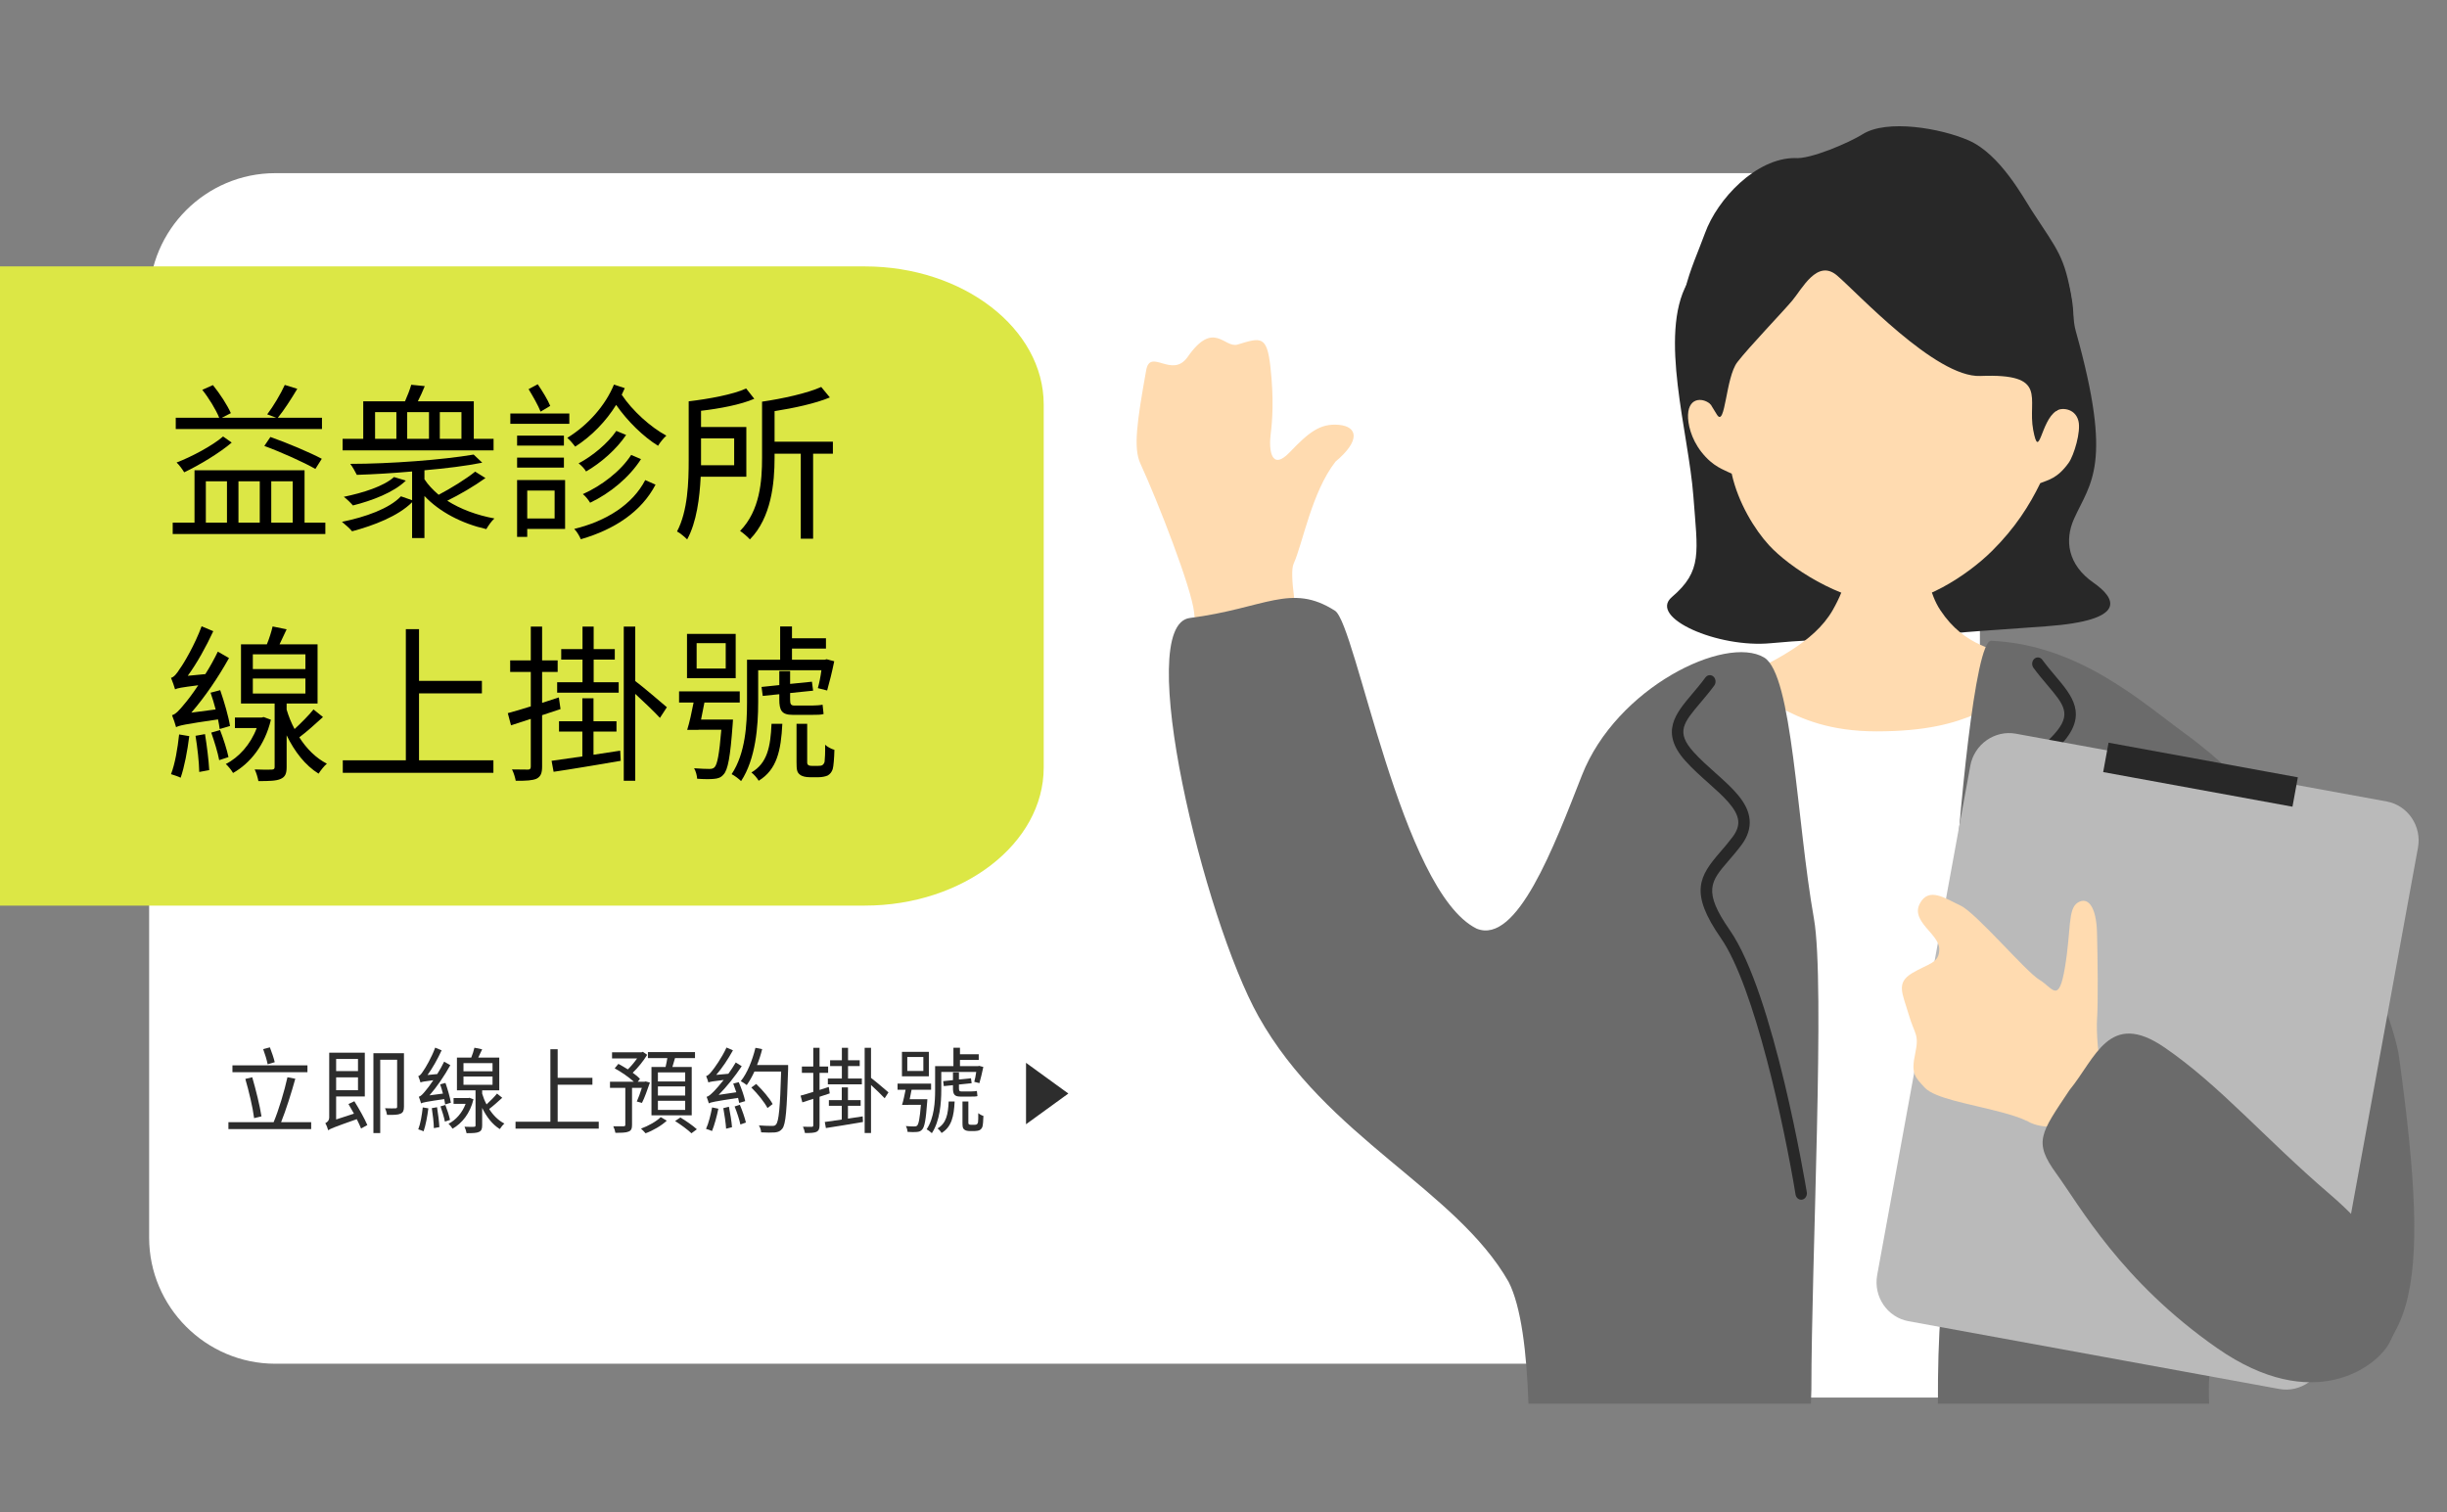 <?xml version="1.0" encoding="utf-8"?>
<!-- Generator: Adobe Illustrator 28.3.0, SVG Export Plug-In . SVG Version: 6.00 Build 0)  -->
<svg version="1.1" xmlns="http://www.w3.org/2000/svg" xmlns:xlink="http://www.w3.org/1999/xlink" x="0px" y="0px"
	 viewBox="0 0 550 340" enable-background="new 0 0 550 340" xml:space="preserve">
<rect x="0" y="0" width="550" height="340" fill="#808080" stroke="none"/>
<g id="圖層_2" display="none">
	<rect x="0" y="0.354" display="inline" fill="#3D3D3D" width="550" height="340"/>
</g>
<g id="圖層_1">
	<path fill="#FFFFFF" d="M416.672,306.568H61.866c-15.591,0-28.346-12.756-28.346-28.346V67.272
		c0-15.591,12.756-28.346,28.346-28.346h354.806c15.591,0,28.346,12.756,28.346,28.346v210.949
		C445.018,293.812,432.263,306.568,416.672,306.568z"/>
	<path fill="#DCE745" d="M194.362,59.888H0v143.693h194.362c22.125,0,40.227-13.969,40.227-31.042V90.93
		C234.588,73.857,216.486,59.888,194.362,59.888z"/>
	<g>
		<path fill="#2D2D2D" d="M69.942,252.264v1.554H51.34v-1.554h10.162c1.134-2.688,2.436-7.034,3.107-10.099l1.764,0.336
			c-0.861,3.128-2.121,7.117-3.191,9.763H69.942z M69.103,241.03h-16.86v-1.532h16.86V241.03z M57.114,251.36
			c-0.294-2.393-1.176-6.067-1.974-8.818l1.554-0.377c0.819,2.812,1.701,6.383,2.079,8.797L57.114,251.36z M60.158,239.246
			c-0.168-0.903-0.609-2.331-1.008-3.401l1.512-0.398c0.42,1.07,0.882,2.436,1.092,3.338L60.158,239.246z"/>
		<path fill="#2D2D2D" d="M79.646,247.561c1.071,1.7,2.331,3.968,2.918,5.354l-1.407,0.776c-0.231-0.567-0.567-1.323-0.966-2.1
			c-5.291,1.868-5.984,2.163-6.425,2.499c-0.105-0.441-0.399-1.197-0.651-1.596c0.357-0.168,0.882-0.525,0.882-1.323v-14.529h8
			v9.847h-6.446v5.166l4.01-1.303c-0.42-0.756-0.861-1.512-1.239-2.162L79.646,247.561z M75.552,238.05v2.729h4.913v-2.729H75.552z
			 M80.465,245.083v-2.897h-4.913v2.897H80.465z M90.795,248.778c0,0.882-0.189,1.322-0.756,1.574
			c-0.567,0.273-1.512,0.295-3.044,0.273c-0.063-0.42-0.231-1.05-0.462-1.49c1.092,0.041,2.058,0.041,2.331,0.021
			c0.294,0,0.399-0.084,0.399-0.378v-10.54h-3.8v16.481H83.93v-17.951h6.866V248.778z"/>
		<path fill="#2D2D2D" d="M100.059,248.274c-0.042-0.357-0.126-0.777-0.21-1.197c-4.178,0.609-4.829,0.756-5.207,0.967
			c-0.084-0.336-0.336-1.071-0.504-1.491c0.441-0.104,0.903-0.608,1.533-1.386c0.315-0.357,0.987-1.218,1.722-2.33
			c-2.142,0.272-2.583,0.356-2.876,0.504c-0.084-0.315-0.336-1.029-0.504-1.428c0.357-0.084,0.714-0.504,1.113-1.155
			c0.462-0.608,1.869-3.003,2.688-5.249l1.449,0.609c-0.903,1.952-2.037,3.988-3.17,5.543l2.184-0.211
			c0.567-0.881,1.092-1.848,1.554-2.792l1.386,0.798c-1.344,2.414-3.002,4.85-4.682,6.781l3.023-0.398
			c-0.189-0.714-0.399-1.428-0.63-2.078l1.197-0.315c0.504,1.448,1.05,3.339,1.218,4.451L100.059,248.274z M96.279,249.156
			c-0.231,1.848-0.609,3.843-1.071,5.165c-0.273-0.146-0.861-0.336-1.197-0.441c0.504-1.301,0.819-3.191,1.008-4.934L96.279,249.156
			z M98.232,248.904c0.231,1.428,0.462,3.255,0.525,4.472l-1.239,0.231c-0.021-1.218-0.231-3.065-0.462-4.493L98.232,248.904z
			 M100.101,248.4c0.42,1.071,0.861,2.456,1.05,3.359l-1.155,0.378c-0.168-0.924-0.609-2.352-0.987-3.422L100.101,248.4z
			 M106.42,247.12c-0.756,3.17-2.583,5.416-4.703,6.613c-0.189-0.336-0.609-0.861-0.903-1.113c1.596-0.797,3.086-2.436,3.842-4.472
			h-2.708v-1.302h3.317l0.252-0.062L106.42,247.12z M112.887,246.784c-0.945,0.86-2.016,1.826-2.939,2.52
			c0.903,1.428,2.079,2.582,3.422,3.275c-0.336,0.272-0.777,0.84-1.029,1.238c-1.659-1.029-2.981-2.729-3.968-4.766v3.947
			c0,0.797-0.168,1.217-0.735,1.469c-0.546,0.252-1.428,0.273-2.771,0.273c-0.084-0.441-0.252-1.029-0.462-1.449
			c0.987,0.043,1.869,0.043,2.121,0.021c0.273-0.021,0.357-0.084,0.357-0.336v-7.873h-4.178v-7.35h3.212
			c0.294-0.713,0.567-1.574,0.714-2.225l1.743,0.356c-0.294,0.63-0.609,1.302-0.882,1.868h4.724v7.35h-3.842v0.756
			c0.252,0.84,0.567,1.637,0.987,2.414c0.819-0.756,1.785-1.722,2.352-2.436L112.887,246.784z M104.174,240.821h6.53v-1.827h-6.53
			V240.821z M104.174,243.865h6.53v-1.868h-6.53V243.865z"/>
		<path fill="#2D2D2D" d="M134.581,252.159v1.553h-18.708v-1.553h7.832v-16.293h1.638v6.424h7.811v1.555h-7.811v8.314H134.581z"/>
		<path fill="#2D2D2D" d="M143.13,247.624c0.357-0.777,0.777-1.932,1.134-3.066h-2.205v8.314c0,0.819-0.168,1.281-0.777,1.512
			c-0.588,0.252-1.512,0.273-2.96,0.273c-0.063-0.42-0.273-1.07-0.483-1.47c1.071,0.021,2.037,0.021,2.31,0
			c0.315,0,0.399-0.084,0.399-0.336v-8.294h-3.443v-1.385h5.354c-1.092-1.008-2.813-2.205-4.304-3.003l0.84-1.008
			c0.672,0.356,1.407,0.798,2.121,1.239c0.714-0.693,1.47-1.596,2.079-2.457h-5.627v-1.386h6.614l0.315-0.104l0.966,0.672
			c-0.861,1.406-2.079,2.918-3.254,4.031c0.651,0.461,1.239,0.944,1.638,1.364l-0.504,0.651h1.533l0.231-0.063l0.966,0.252
			c-0.567,1.616-1.197,3.443-1.785,4.577L143.13,247.624z M149.87,251.928c-1.155,1.092-3.086,2.226-4.766,2.835
			c-0.231-0.295-0.735-0.777-1.029-1.051c1.638-0.588,3.527-1.658,4.43-2.582L149.87,251.928z M149.597,239.854
			c0.147-0.629,0.294-1.344,0.399-1.994h-4.367v-1.344h10.582v1.344h-4.493c-0.189,0.693-0.399,1.386-0.588,1.994h4.346v10.877
			h-9.049v-10.877H149.597z M154.006,241.073h-6.131v2.036h6.131V241.073z M154.006,244.222h-6.131v2.059h6.131V244.222z
			 M154.006,247.456h-6.131v2.057h6.131V247.456z M152.914,251.214c1.26,0.734,2.876,1.869,3.716,2.646l-1.218,0.903
			c-0.798-0.777-2.394-1.953-3.674-2.751L152.914,251.214z"/>
		<path fill="#2D2D2D" d="M161.463,249.24c-0.357,1.764-0.903,3.737-1.428,5.019c-0.315-0.168-0.966-0.379-1.344-0.483
			c0.588-1.28,1.05-3.171,1.365-4.829L161.463,249.24z M166.146,247.938c-0.063-0.336-0.147-0.714-0.252-1.134
			c-5.417,0.819-6.152,0.987-6.572,1.239c-0.084-0.315-0.336-1.071-0.504-1.491c0.462-0.063,0.987-0.567,1.722-1.302
			c0.378-0.378,1.176-1.302,2.121-2.478c-2.625,0.315-3.128,0.42-3.443,0.567c-0.084-0.315-0.315-1.029-0.504-1.428
			c0.399-0.105,0.819-0.525,1.302-1.135c0.525-0.629,2.226-2.98,3.275-5.291l1.449,0.631c-1.092,1.973-2.415,3.968-3.758,5.521
			l2.729-0.252c0.567-0.818,1.176-1.68,1.659-2.541l1.344,0.84c-1.554,2.331-3.38,4.619-5.186,6.446l3.968-0.588
			c-0.21-0.651-0.462-1.344-0.693-1.952l1.239-0.315c0.609,1.364,1.239,3.191,1.449,4.263L166.146,247.938z M163.836,248.8
			c0.294,1.49,0.609,3.338,0.693,4.598l-1.323,0.336c-0.084-1.238-0.357-3.17-0.63-4.619L163.836,248.8z M166.292,248.358
			c0.546,1.26,1.113,2.918,1.365,3.989l-1.239,0.44c-0.231-1.092-0.777-2.771-1.302-4.052L166.292,248.358z M177.147,240.233
			c-0.294,9.322-0.525,12.471-1.302,13.479c-0.462,0.588-0.924,0.777-1.68,0.861c-0.693,0.062-1.932,0.042-3.086-0.021
			c-0.021-0.461-0.21-1.112-0.504-1.553c1.323,0.104,2.499,0.104,3.002,0.104c0.399,0,0.63-0.042,0.84-0.315
			c0.63-0.672,0.924-3.8,1.155-11.904h-6.005c-0.525,1.154-1.113,2.184-1.722,3.045c-0.294-0.252-0.945-0.672-1.344-0.883
			c1.47-1.826,2.604-4.66,3.296-7.495l1.512,0.294c-0.294,1.218-0.693,2.436-1.155,3.569h6.992V240.233z M172.507,249.093
			c-0.651-1.28-2.226-3.232-3.632-4.619l1.092-0.797c1.407,1.344,3.023,3.232,3.695,4.514L172.507,249.093z"/>
		<path fill="#2D2D2D" d="M186.495,245.797c-0.756,0.252-1.533,0.504-2.289,0.756v6.383c0,0.819-0.168,1.239-0.693,1.512
			c-0.483,0.21-1.281,0.272-2.583,0.252c-0.063-0.356-0.252-1.008-0.462-1.407c0.903,0.021,1.722,0.021,1.974,0.021
			s0.357-0.084,0.357-0.378v-5.921c-0.882,0.294-1.722,0.566-2.457,0.798l-0.399-1.512c0.798-0.21,1.785-0.504,2.855-0.84v-4.283
			h-2.562v-1.428h2.562v-4.199h1.407v4.199h1.932v1.428h-1.932v3.843c0.672-0.211,1.386-0.441,2.079-0.672L186.495,245.797z
			 M193.906,250.962l0.063,1.26c-2.96,0.504-6.047,1.029-8.335,1.365l-0.252-1.365c1.05-0.146,2.373-0.336,3.821-0.546v-3.087
			h-2.897v-1.28h2.897v-2.855h1.386v2.855h2.855v1.28h-2.855v2.877L193.906,250.962z M189.224,239.646h-2.646v-1.303h2.646v-2.792
			h1.386v2.792h2.625v1.303h-2.625v2.812h3.107v1.303h-7.643v-1.303h3.149V239.646z M195.775,242.312
			c0.903,0.672,3.317,2.729,3.926,3.254l-0.861,1.323c-0.63-0.692-2.016-2.016-3.065-2.981v10.792h-1.428v-19.148h1.428V242.312z"/>
		<path fill="#2D2D2D" d="M208.439,247.099c0,0-0.021,0.42-0.042,0.63c-0.294,4.031-0.588,5.627-1.134,6.194
			c-0.315,0.377-0.672,0.504-1.218,0.545c-0.42,0.043-1.239,0.043-2.058-0.021c-0.021-0.399-0.168-0.944-0.378-1.302
			c0.798,0.062,1.575,0.084,1.869,0.084c0.315,0,0.504-0.042,0.672-0.21c0.336-0.336,0.588-1.596,0.84-4.661h-2.834v0.021h-1.407
			c0.294-0.924,0.567-2.227,0.798-3.402h-1.806v-1.385h7.538v1.385h-4.388c-0.126,0.693-0.294,1.449-0.42,2.121H208.439z
			 M208.775,241.954h-6.047v-5.5h6.047V241.954z M207.537,237.608h-3.611v3.149h3.611V237.608z M211.568,244.999
			c0,2.877-0.294,6.971-2.121,9.742c-0.252-0.252-0.819-0.693-1.176-0.861c1.722-2.582,1.911-6.193,1.911-8.902v-5.312h4.115v-4.136
			h1.47v1.469h4.22v1.281h-4.22v1.386h4.073l0.231-0.063l0.945,0.252c-0.252,1.239-0.609,2.688-0.882,3.633l-1.155-0.294
			c0.168-0.588,0.336-1.407,0.441-2.226h-7.853V244.999z M214.57,247.624c-0.168,3.338-0.672,5.689-2.939,7.075
			c-0.189-0.336-0.588-0.798-0.903-1.028c1.974-1.155,2.373-3.171,2.499-6.047H214.57z M218.287,245.356
			c0.378,0,1.008-0.043,1.281-0.105c0.042,0.378,0.084,0.798,0.126,1.154c-0.294,0.105-0.819,0.105-1.344,0.105h-2.52
			c-1.344,0-1.638-0.566-1.638-1.91v-0.651l-2.058,0.21l-0.147-1.113l2.205-0.23v-1.742h1.344v1.596l2.708-0.273l0.147,1.113
			l-2.855,0.293v0.799c0,0.566,0.084,0.756,0.525,0.756H218.287z M218.979,252.852c0.231,0,0.441-0.021,0.546-0.084
			c0.126-0.084,0.252-0.231,0.294-0.44c0.042-0.336,0.084-1.135,0.063-2.1c0.273,0.252,0.756,0.524,1.155,0.629
			c-0.021,0.987-0.105,2.037-0.21,2.395c-0.126,0.377-0.336,0.629-0.63,0.797c-0.273,0.127-0.735,0.211-1.092,0.211h-1.134
			c-0.462,0-0.945-0.084-1.239-0.336c-0.336-0.273-0.399-0.567-0.399-1.533v-4.766h1.323v4.808c0,0.126,0.042,0.272,0.168,0.336
			c0.105,0.063,0.252,0.084,0.441,0.084H218.979z"/>
	</g>
	<polygon fill="#2D2D2D" points="240.127,245.829 230.615,252.731 230.615,238.926 	"/>
	<g display="none">
		<path display="inline" fill="#FFDBB0" d="M281.765,187.435c-0.994-8.416-1.358-25.497,1.127-28.356
			c9.081-10.446,2.507-21.114,6.624-31.78c1.609-4.169-5.117-4.897-8.678,1.409c-0.879,1.555-1.503-0.618-1.564-3.096
			c-0.161-6.542,2.877-26.076-4.135-27.359c-4.163-0.763-4.528,16.433-6.72,20.69c-1.434,2.786-1.233,3.55-4.875,3.52
			c-2.893-0.023-6.556,1.314-8.455,5.89c-1.899,4.576-2.548,1.388-6.173,3.531c-3.626,2.144-3.991,10.279-3.719,14.146
			c0.272,3.868,5.994,12.573,10.32,20.376c4.325,7.802,3.758,15.098,3.989,20.376C259.877,195.227,282.719,195.514,281.765,187.435z
			"/>
		<path display="inline" fill="#FFDBB0" d="M447.052,192.281c3.937-17.436-6.749-29.809-18.56-40.495
			c-4.675-4.23-4.432-17.167-4.792-18.903c-0.739-3.572,0-10.796,0-12.14c-0.896,0-23.908,1.804-25.028,1.692
			c-0.448,2.016,0.104,22.411-8.155,29.246c-5.1,4.221-25.58,0.667-23.33,26.539C364.938,222.089,439.178,215.34,447.052,192.281z"
			/>
		<g display="inline">
			<path fill="#FFDBB0" d="M446.527,95.745c2.113-24.445-5.166-53.975-35.194-54.716c-30.027-0.741-40,30.243-39.095,54.763
				c-1.369-1.427-6.162-1.873-6.261,2.144c-0.047,1.879,0.784,5.383,3.044,8.156c2.617,3.211,6.283,3.432,7.938,4.236
				c1.497,6.177,5.211,11.832,8.306,15.043c4.455,4.621,15.311,11.401,25.104,11.905c7.821,0.402,17.721-6.25,22.931-11.555
				c4.904-4.993,7.862-9.837,10.096-14.588c1.693-0.721,5.012-0.996,7.859-3.986c2.462-2.586,4.248-9.824,2.541-11.501
				C451.178,93.074,447.326,94.991,446.527,95.745z"/>
			<path fill="#282828" d="M396.06,28.687c-5.905,4.122-11.54-1.98-23.354,12.329c-10.148,12.291-10.44,35.478-5.334,45.907
				c3.205,6.545,3.355,9.347,5.417,9.406c2.062,0.058-0.574-3.183,1.331-4.373c1.905-1.19,1.469-18.903,4.752-24.049
				c3.284-5.146,6.802-2.511,10.622-1.043c4.995,1.92,11.588-9.861,17.366-1.097c3.45,5.233,11.092-0.085,12.765-3.635
				c1.674-3.55,5.24-5.013,7.852-2.761c1.387,1.196,3.647,6.333,5.095,11.295c1.448,4.961,7.721,7.522,10.848,9.072
				c3.127,1.551,2.163,7.614,2.282,10.675c0.119,3.062-0.209,8.929,3.673,1.25c3.881-7.678,2.671-15.579,5.094-25.335
				c3.685-14.836-11.152-33.795-22.142-39.839C420.211,19.825,407.556,20.662,396.06,28.687z"/>
		</g>
		<path display="inline" fill="#FFFFFF" d="M471.006,279.996c-7.428-44.446-17.362-80.702-25.536-122.57
			c-1.084-3.908-20.697-13.619-23.569-9.99c-2.238,2.826-9.022,6.855-14.281,4.498c-5.892-2.642-10.271-4.898-12.369-5.96
			c-3.971-2.008-19.486,8.238-23.528,10.046c-1.166,0.44-18.713,14.498-19.809,20.572c-1.618,32.653,5.526,46.776-0.73,79.229
			c0.388,2.741-0.422,10.906-1.102,15.956c-0.54,4.014,0.806,17.671-1.131,37.285l125.645-6.542
			C473.283,290.054,472.575,289.502,471.006,279.996z"/>
		<path display="inline" fill="#A4CCED" d="M407.636,154.142c3.472-1.166,3.517-2.217,7.652-0.459
			c4.135,1.757,8.032,5.175,5.383,9.443c-2.546,4.101-2.982,8.069-7.989,8.022c-3.69-0.035-6.972-5.564-9.12-7.97
			C401.566,160.941,402.817,156.039,407.636,154.142z"/>
		<path display="inline" fill="#FFFFFF" d="M385.668,150.072c1.947-1.786,5.906-6.836,7.187-7.639
			c1.281-0.802,1.321-1.735,4.275,0.262c2.953,1.998,6.553,4.027,8.876,5.604c2.574,1.748,7.273,3.424,5.778,5.159
			c-2.461,2.855-6.73,7.892-8.373,9.847c-1.014,1.207-7.373-2.5-11.618-5.254C387.547,155.296,383.215,154.564,385.668,150.072z"/>
		<path display="inline" fill="#FFFFFF" d="M429.087,144.427c-1.285-1.202-3.215-3.611-4.476-2.209
			c-1.262,1.402-9.706,6.179-11.204,7.959c-1.411,1.675-2.35,2.08-1.233,3.297c3.017,3.289,10.37,9.741,11.672,8.473
			c2.213-2.157,4.929-5.156,6.697-6.908c2.148-2.128,4.254-3.544,4.327-5.255C434.93,148.356,431.29,146.324,429.087,144.427z"/>
		<path display="inline" fill="#A4CCED" d="M410.154,166.693c-2.389,12.673-6.865,96.564-7.631,105.152
			c-0.765,8.589,9.915,33.004,13.319,36.817c3.404,3.813,10.709-20.622,12.913-32.421c2.572-13.771-10.642-97.681-11.883-105.269
			C415.632,163.383,411.254,162.021,410.154,166.693z"/>
		<g display="inline">
			<path fill="#51A7DD" d="M487.842,310.739c-0.455-17.389-1.27-61.878,4.959-57.008c11.085,8.666,20.195,21.836,7.431,50.051
				c-1.309,2.894-3.204,6.498-4.637,10.276h44.017c3.729-10.965,7.603-24.506,8.552-32.408c2.748-22.88-8.001-43.798-11.54-51.971
				c-4.089-9.445-23.373-41.808-54.009-64.095c-9.433-6.862-27.961-19.605-48.805-19.815c-3.513-0.035-3.714,35.849-4.986,57.377
				c-1.083,23.423-9.547,60.64-13.039,60.64c-3.653,0-11.576-41.093-14.506-57.606c-3.832-21.602-11.146-58.18-12.458-58.873
				c-4.358-2.298-28.143,1.589-41.315,14.805c-16.075,16.129-38.516,56.335-49.353,59.746c-7.856,2.472,2.471-50.482-11.709-50.482
				c-10.068,0-36.189,4.587-36.268,7.919c-0.204,8.625,4.944,94.901,30.102,100.284c20.704,4.43,47.505-25.845,52.501-22.843
				c2.037,1.224,1.249,28.983-0.585,57.323h155.75C487.895,312.573,487.861,311.442,487.842,310.739z"/>
			<path fill="#282828" d="M407.39,265.746c-0.589,0.071-1.169-0.334-1.359-0.989c-4.176-14.401-14.342-44.189-22.933-53.856
				c-8.136-9.156-6.298-12.915-2.353-18.772c0.724-1.074,1.51-2.239,2.277-3.57c0.771-1.341,1.033-2.528,0.799-3.628
				c-0.562-2.639-3.935-4.995-7.509-7.486c-1.876-1.31-3.817-2.663-5.556-4.193c-6.33-5.56-3.378-10.037-0.25-14.779
				c0.783-1.191,1.63-2.473,2.435-3.896c0.369-0.643,1.136-0.821,1.727-0.403c0.586,0.423,0.768,1.287,0.405,1.931
				c-0.837,1.479-1.717,2.815-2.534,4.056c-3.197,4.847-4.654,7.06-0.261,10.92c1.628,1.431,3.508,2.742,5.327,4.011
				c4.035,2.817,7.849,5.477,8.653,9.263c0.395,1.846,0.02,3.781-1.116,5.752c-0.802,1.391-1.62,2.61-2.379,3.731
				c-3.36,4.989-4.896,7.267,2.09,15.128c11.169,12.569,23.06,53.271,23.562,54.997c0.213,0.738-0.147,1.516-0.807,1.734
				C407.538,265.72,407.464,265.737,407.39,265.746z"/>
			<path fill="#282828" d="M430.339,263.879c0.593,0,1.121-0.471,1.232-1.144c2.434-14.795,8.987-45.581,16.367-56.201
				c6.989-10.058,4.718-13.573,0.104-18.919c-0.847-0.98-1.766-2.044-2.685-3.274c-0.926-1.24-1.326-2.387-1.226-3.507
				c0.245-2.687,3.314-5.428,6.566-8.326c1.708-1.523,3.474-3.098,5.018-4.824c5.624-6.273,2.16-10.367-1.509-14.704
				c-0.919-1.089-1.913-2.262-2.88-3.578c-0.443-0.595-1.225-0.68-1.763-0.194c-0.531,0.489-0.609,1.369-0.173,1.965
				c1.007,1.369,2.04,2.591,2.998,3.725c3.75,4.433,5.461,6.457,1.557,10.811c-1.447,1.615-3.157,3.14-4.813,4.617
				c-3.672,3.276-7.142,6.371-7.491,10.225c-0.173,1.88,0.43,3.756,1.792,5.578c0.961,1.286,1.919,2.398,2.805,3.422
				c3.93,4.555,5.725,6.633-0.277,15.27c-9.596,13.807-16.562,55.635-16.855,57.408c-0.124,0.758,0.326,1.488,1.007,1.626
				C430.189,263.871,430.264,263.879,430.339,263.879z"/>
		</g>
		<g display="inline">
			<path fill="#BABABA" d="M458.439,253.844c0.998,0.052,1.941-0.584,2.236-1.586c5.012-16.928,7.646-62.101,5.583-78.796
				c-1.95-15.774-5.892-25.761-20.27-30.13c-1.163-0.348-2.41,0.303-2.767,1.477c-0.357,1.171,0.306,2.41,1.475,2.766
				c10.931,3.32,15.099,9.744,17.159,26.432c1.974,15.96-0.643,60.821-5.43,76.993c-0.347,1.174,0.323,2.408,1.496,2.755
				C458.091,253.805,458.266,253.835,458.439,253.844z"/>
			<g>
				<path fill="#BABABA" d="M448.351,258.364c-0.224,4.357,3.127,8.072,7.484,8.296c4.357,0.224,8.072-3.127,8.296-7.484
					c0.224-4.358-3.127-8.072-7.484-8.296C452.289,250.656,448.575,254.007,448.351,258.364z"/>
				<path fill="#282828" d="M451.209,258.511c-0.143,2.779,1.994,5.148,4.773,5.291c2.779,0.143,5.148-1.994,5.291-4.773
					c0.143-2.779-1.994-5.148-4.773-5.291C453.721,253.595,451.352,255.732,451.209,258.511z"/>
			</g>
		</g>
		<g display="inline">
			<path fill="#BABABA" d="M363.858,241.637c0.073-0.002,0.146-0.008,0.219-0.017c1.215-0.156,2.072-1.268,1.915-2.483
				c-1.458-11.333-0.816-50.045-0.047-68.534c0.628-15.144,14.258-23.885,23.472-24.16c0.02-0.001,0.037-0.004,0.057-0.002
				c1.222-0.036,2.181-1.053,2.151-2.275c-0.033-1.223-1.052-2.189-2.277-2.156c-0.02,0-0.04,0.001-0.063,0.002
				c-11.185,0.333-27.022,10.366-27.771,28.406c-0.73,17.528-1.482,57.143,0.083,69.286
				C361.742,240.845,362.733,241.67,363.858,241.637z"/>
			<g>
				<path fill="#282828" d="M355.002,299.356c0.379-0.012,0.759-0.119,1.106-0.336c1.037-0.649,1.353-2.016,0.705-3.055
					c-3.068-4.903-4.941-10.038-6.681-24.49c-1.693-14.104,4.688-25.264,9.944-27.9c7.387-3.693,13.745,1.393,16.878,4.753
					c5.745,6.163,13.571,28.94,4.948,43.377c-0.628,1.05-0.284,2.411,0.767,3.039c1.058,0.63,2.414,0.281,3.039-0.767
					c10.11-16.929,0.604-42.11-5.513-48.671c-6.764-7.262-14.816-9.341-22.104-5.695c-7.534,3.776-14.219,16.925-12.362,32.393
					c1.839,15.284,3.91,20.851,7.322,26.312C353.485,299.008,354.24,299.379,355.002,299.356z"/>
				<path fill="#282828" d="M387.058,291.464c1.537,2.489,1.572,5.255,0.078,6.178c-1.494,0.923-3.952-0.346-5.49-2.834
					c-1.538-2.489-1.573-5.255-0.078-6.178C383.063,287.706,385.521,288.975,387.058,291.464z"/>
				<path fill="#282828" d="M360.26,300.134c-0.776,2.82-2.778,4.729-4.471,4.264c-1.694-0.466-2.438-3.13-1.662-5.951
					c0.776-2.821,2.778-4.73,4.471-4.264C360.292,294.649,361.036,297.314,360.26,300.134z"/>
			</g>
		</g>
		<g display="inline">
			<path fill="#FFDBB0" d="M507.707,309.367c-0.426,1.291-0.957,2.895-1.558,4.691h22.813
				C525.559,305.667,510.235,301.709,507.707,309.367z"/>
			<path fill="#51A7DD" d="M536.624,307.328c-7.825-3.878-31.213-17.823-32.97-12.177c-1.194,3.839-4.566,11.569-6.893,18.907
				h42.118C539.285,310.88,538.745,308.379,536.624,307.328z"/>
		</g>
	</g>
	<g display="none">
		<path display="inline" d="M73.127,117.499v2.545H38.819v-2.545h4.901v-11.778h24.734v11.778H73.127z M72.368,96.45H39.502v-2.546
			h9.765c-0.722-1.786-2.317-4.407-3.799-6.269l2.394-1.063c1.596,1.976,3.268,4.559,4.027,6.307l-2.014,1.026h12.196l-2.014-0.76
			c1.368-1.786,3.04-4.597,3.952-6.611l2.812,0.874c-1.368,2.28-2.964,4.788-4.37,6.497h9.917V96.45z M52.079,99.49
			c-2.583,2.242-7.295,5.091-10.676,6.687c-0.418-0.684-1.102-1.634-1.709-2.204c3.305-1.254,8.093-3.8,10.448-5.851L52.079,99.49z
			 M46.266,117.499h4.75v-9.309h-4.75V117.499z M53.599,108.19v9.309h4.787v-9.309H53.599z M70.886,105.417
			c-2.584-1.482-7.637-3.762-11.475-5.167l1.368-2.014c3.8,1.33,8.891,3.496,11.55,4.901L70.886,105.417z M60.969,108.19v9.309
			h4.826v-9.309H60.969z"/>
		<path display="inline" d="M86.469,109.824c1.406,0.95,4.825,3.609,5.623,4.369l-1.52,1.976c-0.76-0.912-2.583-2.622-4.104-3.952
			v8.967H84v-9.613c-1.634,2.964-3.761,5.661-5.813,7.333c-0.418-0.57-1.178-1.406-1.748-1.824c2.507-1.748,5.091-5.091,6.725-8.473
			h-5.927v-2.356H84v-3.229h2.47v3.229h6.003v2.356h-6.003V109.824z M80.732,99.983h-2.773v-7.181h14.514v-2.546H79.479v-2.242
			h28.99v2.242H95.246v2.546h14.78v7.181h-2.812v-5.129H95.246v7.219h-2.773v-7.219H80.732V99.983z M81.568,100.173
			c2.394-0.304,5.661-0.76,9.005-1.292l0.114,1.672c-2.963,0.608-5.813,1.178-8.321,1.633L81.568,100.173z M83.468,95.196
			c2.318,0.456,5.281,1.292,6.877,2.052l-0.722,1.596c-1.596-0.76-4.56-1.71-6.915-2.242L83.468,95.196z M104.099,108.57
			c1.71,3.381,4.483,6.649,7.371,8.245c-0.57,0.456-1.406,1.406-1.824,2.014c-2.622-1.671-5.091-4.749-6.839-8.131v10.487h-2.546
			V110.28c-1.824,3.458-4.407,6.687-6.991,8.548c-0.418-0.57-1.254-1.443-1.786-1.899c2.698-1.71,5.471-5.016,7.181-8.359h-5.167
			v-2.318h6.763v-3.229h2.546v3.229h7.789v2.318H104.099z M105.884,102.301c-2.089-0.76-5.965-1.634-8.853-2.09l0.57-1.52
			c2.888,0.342,6.725,1.102,8.815,1.824L105.884,102.301z M105.657,96.602c-2.166,0.95-5.281,1.71-7.409,2.166l-0.912-1.292
			c2.127-0.532,5.319-1.672,7.143-2.318L105.657,96.602z"/>
		<path display="inline" d="M127.965,95.272h-13.26v-2.318h13.26V95.272z M126.749,100.173h-10.524v-2.241h10.524V100.173z
			 M116.225,102.871h10.524v2.242h-10.524V102.871z M127.015,118.905h-8.511v1.786h-2.28v-12.766h10.791V118.905z M118.504,110.28
			v6.269h6.155v-6.269H118.504z M121.506,92.537c-0.532-1.368-1.748-3.496-2.698-5.053l2.052-1.102
			c1.064,1.558,2.28,3.534,2.812,4.863L121.506,92.537z M140.427,87.255c-0.228,0.456-0.456,0.988-0.684,1.482
			c2.394,3.609,6.497,7.295,10.03,9.195c-0.608,0.532-1.444,1.558-1.862,2.279c-3.229-1.976-6.877-5.509-9.422-9.194
			c-2.318,3.723-5.471,6.991-9.195,9.384c-0.418-0.57-1.253-1.52-1.786-1.976c4.711-2.888,8.587-7.333,10.486-11.968L140.427,87.255
			z M147.342,108.95c-3.153,6.041-9.157,10.068-16.793,12.272c-0.304-0.722-0.874-1.71-1.481-2.318
			c7.295-1.786,13.108-5.509,15.958-10.98L147.342,108.95z M140.731,97.78c-2.204,3.268-5.699,6.307-9.005,8.207
			c-0.342-0.608-1.063-1.368-1.671-1.824c3.115-1.634,6.573-4.521,8.473-7.295L140.731,97.78z M144.074,103.213
			c-2.622,4.104-6.953,7.675-11.436,9.803c-0.342-0.57-0.988-1.444-1.634-1.938c4.255-1.9,8.549-5.206,10.866-8.815L144.074,103.213
			z"/>
		<path display="inline" d="M157.492,107.165c-0.228,4.711-0.912,10.221-3.04,14.096c-0.494-0.494-1.634-1.481-2.28-1.786
			c2.432-4.597,2.622-11.132,2.622-16.034V90.219c4.483-0.532,9.955-1.52,12.918-2.888l1.824,2.317
			c-3.078,1.33-7.75,2.204-11.968,2.698v3.647h10.183v11.17H157.492z M157.568,98.54v4.901v1.14h7.447V98.54H157.568z
			 M187.204,101.997h-4.445v19.111h-2.773v-19.111h-5.889v0.912c0,5.661-0.722,13.45-5.547,18.351
			c-0.456-0.532-1.596-1.52-2.204-1.899c4.483-4.598,4.939-11.247,4.939-16.452V90.295c4.673-0.684,10.182-1.899,13.298-3.305
			l1.938,2.355c-3.268,1.368-8.093,2.394-12.424,3.078V99.3h13.108V101.997z"/>
		<path display="inline" d="M49.381,163.889c-0.076-0.646-0.228-1.406-0.38-2.166c-7.561,1.102-8.739,1.368-9.423,1.748
			c-0.152-0.608-0.608-1.938-0.912-2.698c0.798-0.19,1.633-1.102,2.773-2.507c0.57-0.646,1.786-2.204,3.116-4.217
			c-3.875,0.494-4.673,0.646-5.206,0.912c-0.152-0.57-0.608-1.862-0.912-2.583c0.646-0.152,1.292-0.912,2.014-2.09
			c0.836-1.102,3.381-5.433,4.863-9.499l2.622,1.102c-1.634,3.533-3.686,7.219-5.737,10.03l3.952-0.38
			c1.026-1.596,1.976-3.343,2.812-5.053l2.507,1.444c-2.432,4.369-5.433,8.777-8.473,12.272l5.471-0.722
			c-0.342-1.292-0.722-2.583-1.14-3.762l2.166-0.57c0.912,2.622,1.9,6.041,2.204,8.055L49.381,163.889z M42.542,165.484
			c-0.417,3.344-1.102,6.953-1.938,9.347c-0.494-0.267-1.558-0.608-2.166-0.798c0.912-2.355,1.481-5.775,1.824-8.929L42.542,165.484
			z M46.076,165.029c0.418,2.583,0.836,5.889,0.95,8.092l-2.242,0.418c-0.038-2.204-0.418-5.547-0.836-8.13L46.076,165.029z
			 M49.457,164.117c0.76,1.938,1.558,4.445,1.9,6.079l-2.09,0.684c-0.304-1.672-1.102-4.255-1.786-6.193L49.457,164.117z
			 M60.894,161.799c-1.368,5.737-4.673,9.803-8.511,11.968c-0.342-0.607-1.102-1.558-1.634-2.014
			c2.888-1.443,5.585-4.407,6.953-8.092h-4.901v-2.355h6.003l0.456-0.114L60.894,161.799z M72.596,161.191
			c-1.709,1.558-3.647,3.306-5.319,4.56c1.634,2.583,3.762,4.673,6.193,5.927c-0.608,0.493-1.406,1.52-1.862,2.241
			c-3.001-1.861-5.395-4.939-7.181-8.625v7.143c0,1.443-0.304,2.203-1.33,2.659c-0.988,0.456-2.583,0.494-5.015,0.494
			c-0.152-0.798-0.456-1.861-0.836-2.622c1.786,0.076,3.381,0.076,3.837,0.038c0.494-0.038,0.646-0.151,0.646-0.607v-14.248h-7.561
			v-13.298h5.813c0.532-1.292,1.026-2.85,1.292-4.027l3.153,0.646c-0.532,1.14-1.102,2.355-1.596,3.381h8.549v13.298h-6.953v1.368
			c0.456,1.52,1.026,2.963,1.786,4.369c1.481-1.368,3.229-3.116,4.255-4.407L72.596,161.191z M56.828,150.401h11.816v-3.306H56.828
			V150.401z M56.828,155.91h11.816v-3.381H56.828V155.91z"/>
		<path display="inline" d="M110.9,170.917v2.812H77.047v-2.812h14.172v-29.483h2.963v11.626h14.134v2.812H94.182v15.045H110.9z"/>
		<path display="inline" d="M125.989,159.405c-1.368,0.456-2.774,0.912-4.142,1.368v11.55c0,1.481-0.304,2.241-1.254,2.735
			c-0.874,0.38-2.317,0.494-4.673,0.456c-0.114-0.646-0.456-1.823-0.836-2.546c1.634,0.038,3.116,0.038,3.572,0.038
			s0.646-0.151,0.646-0.684v-10.714c-1.596,0.532-3.116,1.026-4.445,1.444l-0.722-2.735c1.444-0.38,3.229-0.912,5.167-1.52v-7.751
			h-4.635v-2.583h4.635v-7.599h2.545v7.599h3.496v2.583h-3.496V158c1.216-0.38,2.508-0.798,3.762-1.216L125.989,159.405z
			 M139.401,168.752l0.114,2.279c-5.357,0.912-10.942,1.862-15.084,2.47l-0.456-2.47c1.899-0.266,4.293-0.607,6.915-0.987v-5.585
			h-5.243v-2.317h5.243v-5.167h2.508v5.167h5.167v2.317h-5.167v5.206L139.401,168.752z M130.928,148.273h-4.787v-2.355h4.787v-5.053
			h2.508v5.053h4.749v2.355h-4.749v5.091h5.623v2.355h-13.83v-2.355h5.699V148.273z M142.783,153.098
			c1.634,1.216,6.003,4.939,7.105,5.889l-1.558,2.394c-1.14-1.254-3.647-3.647-5.547-5.396v19.529h-2.583v-34.65h2.583V153.098z"/>
		<path display="inline" d="M164.749,161.761c0,0-0.038,0.76-0.076,1.14c-0.532,7.295-1.063,10.182-2.052,11.208
			c-0.57,0.685-1.216,0.912-2.204,0.988c-0.76,0.076-2.242,0.076-3.723-0.038c-0.038-0.722-0.304-1.71-0.684-2.355
			c1.444,0.114,2.85,0.152,3.381,0.152c0.57,0,0.912-0.076,1.216-0.38c0.608-0.608,1.064-2.888,1.52-8.435h-5.129v0.038h-2.545
			c0.532-1.672,1.026-4.027,1.444-6.155h-3.268v-2.508h13.64v2.508h-7.94c-0.228,1.253-0.532,2.622-0.76,3.837H164.749z
			 M165.357,152.453h-10.942v-9.955h10.942V152.453z M163.115,144.587h-6.535v5.699h6.535V144.587z M170.41,157.961
			c0,5.206-0.532,12.614-3.837,17.629c-0.456-0.456-1.482-1.254-2.128-1.558c3.116-4.673,3.458-11.208,3.458-16.109v-9.613h7.447
			v-7.485h2.66v2.66h7.637v2.317h-7.637v2.508h7.371l0.418-0.114l1.71,0.456c-0.456,2.242-1.102,4.863-1.596,6.573l-2.089-0.532
			c0.304-1.063,0.608-2.545,0.798-4.027h-14.21V157.961z M175.843,162.711c-0.304,6.041-1.216,10.296-5.319,12.804
			c-0.342-0.608-1.063-1.444-1.634-1.861c3.572-2.09,4.293-5.737,4.521-10.942H175.843z M182.568,158.607
			c0.684,0,1.824-0.076,2.318-0.19c0.076,0.684,0.152,1.444,0.228,2.09c-0.532,0.19-1.481,0.19-2.432,0.19h-4.559
			c-2.432,0-2.963-1.026-2.963-3.458v-1.178l-3.724,0.38l-0.266-2.014l3.99-0.418v-3.154h2.432v2.888l4.901-0.494l0.266,2.014
			l-5.167,0.532v1.444c0,1.026,0.152,1.368,0.95,1.368H182.568z M183.822,172.171c0.418,0,0.798-0.038,0.988-0.151
			c0.228-0.152,0.456-0.418,0.532-0.798c0.076-0.608,0.152-2.052,0.114-3.799c0.494,0.456,1.368,0.95,2.089,1.14
			c-0.038,1.786-0.19,3.685-0.38,4.332c-0.228,0.684-0.608,1.14-1.14,1.443c-0.494,0.228-1.33,0.38-1.976,0.38h-2.052
			c-0.836,0-1.71-0.152-2.242-0.608c-0.608-0.493-0.722-1.025-0.722-2.773v-8.624h2.394v8.7c0,0.229,0.076,0.494,0.304,0.608
			c0.19,0.113,0.456,0.151,0.798,0.151H183.822z"/>
	</g>
	<g>
		<g>
			<path fill="#282828" d="M379.25,63.656c-6.491,11.684,0.288,33.531,1.36,47.878c0.951,12.719,2.095,16.766-4.83,22.684
				c-5.388,4.604,10.349,11.533,22.268,10.373c11.92-1.159,27.097-1.141,37.012-1.952c9.915-0.81,7.312-0.578,24.803-1.843
				c18.703-1.353,15.624-6.354,10.673-9.806c-5.76-4.015-6.551-9.51-4.363-14.37c3.694-8.203,8.844-12.046,0.405-42.126
				c-1.959-6.982,1.836-21.271-20.396-19.638C423.949,56.489,386.67,50.302,379.25,63.656z"/>
			<path fill="#FFDBB0" d="M462.162,92.402c2.7-25.809-4.305-57.175-35.643-58.538c-31.338-1.362-42.377,31.21-41.927,57.156
				c-1.4-1.535-4.999-2.039-5.183,2.208c-0.086,1.987,0.653,5.336,2.956,8.312c2.668,3.446,5.15,4.061,6.862,4.943
				c1.438,6.56,5.202,12.612,8.37,16.067c4.558,4.973,15.756,12.351,25.972,13.072c8.158,0.576,18.63-6.267,24.177-11.777
				c5.221-5.185,8.408-10.25,10.836-15.232c1.782-0.73,3.878-1.049,6.392-4.588c1.15-1.619,2.806-6.981,2.179-9.415
				C466.367,91.561,463.012,91.619,462.162,92.402z"/>
			<path fill="#282828" d="M403.435,35.529c3.333,0.354,12.157-3.427,15.216-5.354c5.449-3.432,17.521-1.375,23.852,1.396
				c7.044,3.084,12.252,12.819,14.188,15.792c5.898,9.054,7.345,10.227,8.984,19.91c0.864,5.103,0.124,11.206-1.338,15.956
				c-1.462,4.749,1.165,7.051-2.174,9.172c-3.502,2.226-3.806,11.441-5.168,4.268c-1.362-7.173,3.613-12.772-11.899-12.15
				c-10.028,0.402-27.775-18.858-32.215-22.608c-4.44-3.75-7.826,3.024-10.032,5.648c-2.207,2.624-9.689,10.404-12.349,13.845
				c-2.661,3.441-2.67,14.82-4.578,11.834c-3.98-6.231-0.562-2.357-6.173-14.467c-4.364-9.419,0.618-18.481,3.479-26.366
				C386.006,44.739,394.7,35.529,403.435,35.529z"/>
		</g>
		<path fill="#FFDBB0" d="M433.043,115.718c-0.914,0.1-16.414,0.085-17.568,0.096c-0.232,2.106,2.774,10.332-3.546,21.339
			c-8.654,15.071-37.277,15.691-36.113,34.547c3.14,24.515,82.652,7.457,90.357-4.484c-2.094-27.341-19.117-13.588-30.047-30.035
			C431.202,129.775,433.193,117.088,433.043,115.718z"/>
		<path fill="#FFDBB0" d="M290.754,126.745c2.073-4.578,4.046-16.069,9.421-22.972c5.658-4.737,4.986-7.891,0.734-8.269
			c-4.252-0.377-6.824,1.775-11.024,6.164c-4.199,4.389-4.703-0.655-4.293-3.953c0.411-3.296,0.747-7.979-0.04-15.191
			c-0.789-7.213-2.203-6.646-7.377-5.071c-2.992,0.912-5.333-5.658-11.224,2.775c-3.498,5.01-8.417-2.109-9.332,3.01
			c-2.07,11.588-2.918,17.458-1.305,20.963c3.966,8.618,11.539,28.074,12.084,33.506c0.09,0.893,0.49,4.798,1.092,10.442
			c7.932,0,15.864,0,23.796,0C291.231,138.008,289.784,128.888,290.754,126.745z"/>
		<g>
			<path fill="#FFFFFF" d="M471.002,268.544c-1.111-18.892,2.778-69.455,2.5-86.124c-0.277-16.669-3.944-29.703-15.335-27.48
				c-11.391,2.223-14.011,9.467-36.39,9.467c-20.796,0-25.812-10.874-35.536-11.429c-8.953,2.985-14.905,90.248-19.253,161.201
				h115.712C477.039,292.528,471.39,275.135,471.002,268.544z"/>
		</g>
		<g>
			<path fill="#6B6B6B" d="M496.488,313.776c-0.467-17.833,7.563-3.041,18.724-3.384c28.47-0.875,31.322-19.435,24.031-72.669
				c-1.433-10.458-16.698-49.956-48.116-72.813c-9.674-7.037-23.861-20.009-43.585-20.858c-3.6-0.155-7.3,39.449-8.604,61.528
				c-1.111,24.022-0.472,60.18-2.707,88.88c-0.502,6.448-0.686,13.569-0.651,21.09h60.96
				C496.517,314.818,496.499,314.209,496.488,313.776z"/>
			<path fill="#282828" d="M437.515,265.718c0.608,0,1.15-0.483,1.263-1.173c2.496-15.173,9.216-46.745,16.785-57.637
				c7.168-10.315,4.839-13.92,0.107-19.402c-0.869-1.005-1.811-2.096-2.754-3.359c-0.949-1.272-1.36-2.448-1.256-3.597
				c0.251-2.756,3.398-5.566,6.733-8.538c1.751-1.563,3.562-3.177,5.146-4.947c5.768-6.433,2.216-10.632-1.547-15.08
				c-0.942-1.117-1.961-2.32-2.954-3.67c-0.455-0.61-1.257-0.698-1.808-0.199c-0.545,0.501-0.625,1.404-0.177,2.016
				c1.032,1.404,2.092,2.657,3.074,3.82c3.846,4.546,5.601,6.621,1.597,11.087c-1.484,1.656-3.238,3.22-4.936,4.734
				c-3.766,3.36-7.325,6.534-7.682,10.487c-0.177,1.928,0.441,3.853,1.838,5.721c0.986,1.318,1.968,2.46,2.877,3.509
				c4.03,4.671,5.871,6.803-0.284,15.659c-9.841,14.16-16.986,57.057-17.286,58.875c-0.127,0.778,0.334,1.526,1.032,1.667
				C437.361,265.71,437.438,265.718,437.515,265.718z"/>
			<path fill="#6B6B6B" d="M407.135,312.384c0-28.787,3.138-91.415,0.578-105.841c-3.93-22.154-4.793-54.957-11.219-58.748
				c-8.661-5.112-33.176,6.723-40.925,26.477c-6.301,16.066-14.599,38.184-23.668,34.488c-16.989-8.385-27.12-68.441-31.841-71.466
				c-9.9-6.344-15.733-0.533-32.643,1.633c-12.749,1.633,3.154,67.582,15.454,89.561c15.216,27.188,44.38,38.891,56.215,59.679
				c2.823,5.534,4.066,15.801,4.461,27.384h63.484C407.068,314.484,407.102,313.427,407.135,312.384z"/>
			<path fill="#282828" d="M404.842,269.702c-0.608,0-1.15-0.483-1.263-1.173c-2.496-15.173-9.216-46.745-16.785-57.637
				c-7.168-10.315-4.839-13.92-0.107-19.402c0.869-1.005,1.811-2.096,2.754-3.358c0.949-1.272,1.36-2.449,1.256-3.597
				c-0.251-2.756-3.398-5.566-6.733-8.538c-1.751-1.563-3.562-3.177-5.146-4.947c-5.768-6.433-2.216-10.632,1.547-15.08
				c0.942-1.117,1.961-2.32,2.954-3.67c0.455-0.61,1.257-0.697,1.808-0.199c0.545,0.502,0.625,1.404,0.177,2.016
				c-1.032,1.404-2.092,2.657-3.074,3.821c-3.846,4.546-5.601,6.622-1.597,11.087c1.484,1.656,3.238,3.22,4.936,4.734
				c3.766,3.36,7.325,6.534,7.682,10.487c0.177,1.928-0.441,3.852-1.838,5.721c-0.986,1.318-1.968,2.46-2.877,3.51
				c-4.03,4.671-5.871,6.802,0.284,15.659c9.841,14.161,16.986,57.057,17.286,58.875c0.127,0.778-0.334,1.525-1.032,1.667
				C404.996,269.695,404.919,269.702,404.842,269.702z"/>
		</g>
		<g>
			<g>
				<path fill="#BABABA" d="M522.55,305.025c-0.885,4.839-5.495,8.087-10.246,7.219l-83.349-15.237
					c-4.751-0.868-7.914-5.538-7.03-10.376l20.927-114.475c0.885-4.839,5.495-8.087,10.246-7.219l83.349,15.237
					c4.751,0.869,7.914,5.538,7.03,10.377L522.55,305.025z"/>
				
					<rect x="491.102" y="152.654" transform="matrix(0.18 -0.984 0.984 0.18 234.112 629.332)" fill="#282828" width="6.713" height="43.237"/>
			</g>
			<path fill="#FFDBB0" d="M429.751,218.781c3.641-2.213,6.213-2.187,6.127-5.513c-0.087-3.327-6.429-6.13-4.399-10.083
				c2.029-3.954,5.799-1.178,9.227,0.418c3.427,1.596,14.679,14.872,17.672,16.646c2.993,1.774,4.347,5.661,5.758-2.841
				c1.41-8.503,0.601-13.093,2.886-14.51c2.282-1.416,4.162,0.936,4.312,6.757c0.15,5.821,0.274,15.494,0.004,19.568
				c-0.157,2.36,0.17,9.167,1.299,11.67c0.799,4.033-1.611,7.82-7.318,11.348c-2.721,1.551-7.173,1.24-9.476-0.126
				c-1.758-0.859-3.781-1.495-6.164-2.127c-6.755-1.792-14.814-3.051-17.07-5.487c-2.258-2.436-3.092-3.174-2.142-7.647
				c0.951-4.471-0.107-4.157-1.483-8.875C427.609,223.261,426.108,220.995,429.751,218.781z"/>
			<path fill="#6B6B6B" d="M465.15,245.057c5.885-7.193,8.894-18.114,21.318-9.614c12.423,8.5,22.572,20.482,37.201,33.021
				c18.18,15.583,17.03,26.654,13.376,33.44c-2.926,5.434-17.134,16.193-38.712,1.154c-21.578-15.039-30.878-31.999-36.109-39.192
				C456.993,256.674,458.611,254.865,465.15,245.057z"/>
		</g>
	</g>
	<g>
		<path d="M73.127,117.499v2.545H38.819v-2.545h4.901v-11.778h24.734v11.778H73.127z M72.368,96.45H39.502v-2.546h9.765
			c-0.722-1.786-2.317-4.407-3.799-6.269l2.394-1.063c1.596,1.976,3.268,4.559,4.027,6.307l-2.014,1.026h12.196l-2.014-0.76
			c1.368-1.786,3.04-4.597,3.952-6.611l2.812,0.874c-1.368,2.28-2.964,4.788-4.37,6.497h9.917V96.45z M52.079,99.49
			c-2.583,2.242-7.295,5.091-10.676,6.687c-0.418-0.684-1.102-1.634-1.709-2.204c3.305-1.254,8.093-3.8,10.448-5.851L52.079,99.49z
			 M46.266,117.499h4.75v-9.309h-4.75V117.499z M53.599,108.19v9.309h4.787v-9.309H53.599z M70.886,105.417
			c-2.584-1.482-7.637-3.762-11.475-5.167l1.368-2.014c3.8,1.33,8.891,3.496,11.55,4.901L70.886,105.417z M60.969,108.19v9.309
			h4.826v-9.309H60.969z"/>
		<path d="M109.114,107.468c-2.545,1.824-5.851,3.762-8.586,5.091c2.963,1.9,6.687,3.268,10.6,3.99
			c-0.646,0.57-1.406,1.671-1.823,2.394c-5.509-1.254-10.487-3.837-13.906-7.447v9.46h-2.773v-8.055
			c-3.154,3.153-8.663,5.243-13.488,6.535c-0.456-0.57-1.596-1.596-2.279-2.127c5.243-1.064,10.638-2.964,13.26-5.737l2.508,0.874
			v-6.459c-4.332,0.38-8.663,0.646-12.424,0.76c-0.304-0.608-0.988-1.862-1.482-2.47c9.005,0,20.859-0.912,27.736-2.09l1.938,1.824
			c-3.571,0.722-8.207,1.292-12.994,1.709v2.014c0.836,1.292,1.938,2.432,3.191,3.496c2.812-1.482,6.193-3.571,8.207-5.205
			L109.114,107.468z M110.938,101.237H77.009v-2.583h4.635v-8.435h9.385c0.532-1.178,1.102-2.66,1.406-3.724l3.04,0.304
			c-0.494,1.254-1.064,2.432-1.558,3.42h12.576v8.435h4.445V101.237z M91.219,108.039c-2.698,2.659-7.637,4.521-11.893,5.585
			c-0.417-0.494-1.406-1.482-2.051-1.938c4.369-0.912,8.966-2.356,11.284-4.445L91.219,108.039z M84.304,98.654h4.787v-6.003h-4.787
			V98.654z M96.424,92.651h-4.901v6.003h4.901V92.651z M98.855,92.651v6.003h4.863v-6.003H98.855z"/>
		<path d="M127.965,95.272h-13.26v-2.318h13.26V95.272z M126.749,100.173h-10.524v-2.241h10.524V100.173z M116.225,102.871h10.524
			v2.242h-10.524V102.871z M127.015,118.905h-8.511v1.786h-2.28v-12.766h10.791V118.905z M118.504,110.28v6.269h6.155v-6.269
			H118.504z M121.506,92.537c-0.532-1.368-1.748-3.496-2.698-5.053l2.052-1.102c1.064,1.558,2.28,3.534,2.812,4.863L121.506,92.537z
			 M140.427,87.255c-0.228,0.456-0.456,0.988-0.684,1.482c2.394,3.609,6.497,7.295,10.03,9.195
			c-0.608,0.532-1.444,1.558-1.862,2.279c-3.229-1.976-6.877-5.509-9.422-9.194c-2.318,3.723-5.471,6.991-9.195,9.384
			c-0.418-0.57-1.253-1.52-1.786-1.976c4.711-2.888,8.587-7.333,10.486-11.968L140.427,87.255z M147.342,108.95
			c-3.153,6.041-9.157,10.068-16.793,12.272c-0.304-0.722-0.874-1.71-1.481-2.318c7.295-1.786,13.108-5.509,15.958-10.98
			L147.342,108.95z M140.731,97.78c-2.204,3.268-5.699,6.307-9.005,8.207c-0.342-0.608-1.063-1.368-1.671-1.824
			c3.115-1.634,6.573-4.521,8.473-7.295L140.731,97.78z M144.074,103.213c-2.622,4.104-6.953,7.675-11.436,9.803
			c-0.342-0.57-0.988-1.444-1.634-1.938c4.255-1.9,8.549-5.206,10.866-8.815L144.074,103.213z"/>
		<path d="M157.492,107.165c-0.228,4.711-0.912,10.221-3.04,14.096c-0.494-0.494-1.634-1.481-2.28-1.786
			c2.432-4.597,2.622-11.132,2.622-16.034V90.219c4.483-0.532,9.955-1.52,12.918-2.888l1.824,2.317
			c-3.078,1.33-7.75,2.204-11.968,2.698v3.647h10.183v11.17H157.492z M157.568,98.54v4.901v1.14h7.447V98.54H157.568z
			 M187.204,101.997h-4.445v19.111h-2.773v-19.111h-5.889v0.912c0,5.661-0.722,13.45-5.547,18.351
			c-0.456-0.532-1.596-1.52-2.204-1.899c4.483-4.598,4.939-11.247,4.939-16.452V90.295c4.673-0.684,10.182-1.899,13.298-3.305
			l1.938,2.355c-3.268,1.368-8.093,2.394-12.424,3.078V99.3h13.108V101.997z"/>
		<path d="M49.381,163.889c-0.076-0.646-0.228-1.406-0.38-2.166c-7.561,1.102-8.739,1.368-9.423,1.748
			c-0.152-0.608-0.608-1.938-0.912-2.698c0.798-0.19,1.633-1.102,2.773-2.507c0.57-0.646,1.786-2.204,3.116-4.217
			c-3.875,0.494-4.673,0.646-5.206,0.912c-0.152-0.57-0.608-1.862-0.912-2.583c0.646-0.152,1.292-0.912,2.014-2.09
			c0.836-1.102,3.381-5.433,4.863-9.499l2.622,1.102c-1.634,3.533-3.686,7.219-5.737,10.03l3.952-0.38
			c1.026-1.596,1.976-3.343,2.812-5.053l2.507,1.444c-2.432,4.369-5.433,8.777-8.473,12.272l5.471-0.722
			c-0.342-1.292-0.722-2.583-1.14-3.762l2.166-0.57c0.912,2.622,1.9,6.041,2.204,8.055L49.381,163.889z M42.542,165.484
			c-0.417,3.344-1.102,6.953-1.938,9.347c-0.494-0.267-1.558-0.608-2.166-0.798c0.912-2.355,1.481-5.775,1.824-8.929L42.542,165.484
			z M46.076,165.029c0.418,2.583,0.836,5.889,0.95,8.092l-2.242,0.418c-0.038-2.204-0.418-5.547-0.836-8.13L46.076,165.029z
			 M49.457,164.117c0.76,1.938,1.558,4.445,1.9,6.079l-2.09,0.684c-0.304-1.672-1.102-4.255-1.786-6.193L49.457,164.117z
			 M60.894,161.799c-1.368,5.737-4.673,9.803-8.511,11.968c-0.342-0.607-1.102-1.558-1.634-2.014
			c2.888-1.443,5.585-4.407,6.953-8.092h-4.901v-2.355h6.003l0.456-0.114L60.894,161.799z M72.596,161.191
			c-1.709,1.558-3.647,3.306-5.319,4.56c1.634,2.583,3.762,4.673,6.193,5.927c-0.608,0.493-1.406,1.52-1.862,2.241
			c-3.001-1.861-5.395-4.939-7.181-8.625v7.143c0,1.443-0.304,2.203-1.33,2.659c-0.988,0.456-2.583,0.494-5.015,0.494
			c-0.152-0.798-0.456-1.861-0.836-2.622c1.786,0.076,3.381,0.076,3.837,0.038c0.494-0.038,0.646-0.151,0.646-0.607v-14.248h-7.561
			v-13.298h5.813c0.532-1.292,1.026-2.85,1.292-4.027l3.153,0.646c-0.532,1.14-1.102,2.355-1.596,3.381h8.549v13.298h-6.953v1.368
			c0.456,1.52,1.026,2.963,1.786,4.369c1.481-1.368,3.229-3.116,4.255-4.407L72.596,161.191z M56.828,150.401h11.816v-3.306H56.828
			V150.401z M56.828,155.91h11.816v-3.381H56.828V155.91z"/>
		<path d="M110.9,170.917v2.812H77.047v-2.812h14.172v-29.483h2.963v11.626h14.134v2.812H94.182v15.045H110.9z"/>
		<path d="M125.989,159.405c-1.368,0.456-2.774,0.912-4.142,1.368v11.55c0,1.481-0.304,2.241-1.254,2.735
			c-0.874,0.38-2.317,0.494-4.673,0.456c-0.114-0.646-0.456-1.823-0.836-2.546c1.634,0.038,3.116,0.038,3.572,0.038
			s0.646-0.151,0.646-0.684v-10.714c-1.596,0.532-3.116,1.026-4.445,1.444l-0.722-2.735c1.444-0.38,3.229-0.912,5.167-1.52v-7.751
			h-4.635v-2.583h4.635v-7.599h2.545v7.599h3.496v2.583h-3.496V158c1.216-0.38,2.508-0.798,3.762-1.216L125.989,159.405z
			 M139.401,168.752l0.114,2.279c-5.357,0.912-10.942,1.862-15.084,2.47l-0.456-2.47c1.899-0.266,4.293-0.607,6.915-0.987v-5.585
			h-5.243v-2.317h5.243v-5.167h2.508v5.167h5.167v2.317h-5.167v5.206L139.401,168.752z M130.928,148.273h-4.787v-2.355h4.787v-5.053
			h2.508v5.053h4.749v2.355h-4.749v5.091h5.623v2.355h-13.83v-2.355h5.699V148.273z M142.783,153.098
			c1.634,1.216,6.003,4.939,7.105,5.889l-1.558,2.394c-1.14-1.254-3.647-3.647-5.547-5.396v19.529h-2.583v-34.65h2.583V153.098z"/>
		<path d="M164.749,161.761c0,0-0.038,0.76-0.076,1.14c-0.532,7.295-1.063,10.182-2.052,11.208c-0.57,0.685-1.216,0.912-2.204,0.988
			c-0.76,0.076-2.242,0.076-3.723-0.038c-0.038-0.722-0.304-1.71-0.684-2.355c1.444,0.114,2.85,0.152,3.381,0.152
			c0.57,0,0.912-0.076,1.216-0.38c0.608-0.608,1.064-2.888,1.52-8.435h-5.129v0.038h-2.545c0.532-1.672,1.026-4.027,1.444-6.155
			h-3.268v-2.508h13.64v2.508h-7.94c-0.228,1.253-0.532,2.622-0.76,3.837H164.749z M165.357,152.453h-10.942v-9.955h10.942V152.453z
			 M163.115,144.587h-6.535v5.699h6.535V144.587z M170.41,157.961c0,5.206-0.532,12.614-3.837,17.629
			c-0.456-0.456-1.482-1.254-2.128-1.558c3.116-4.673,3.458-11.208,3.458-16.109v-9.613h7.447v-7.485h2.66v2.66h7.637v2.317h-7.637
			v2.508h7.371l0.418-0.114l1.71,0.456c-0.456,2.242-1.102,4.863-1.596,6.573l-2.089-0.532c0.304-1.063,0.608-2.545,0.798-4.027
			h-14.21V157.961z M175.843,162.711c-0.304,6.041-1.216,10.296-5.319,12.804c-0.342-0.608-1.063-1.444-1.634-1.861
			c3.572-2.09,4.293-5.737,4.521-10.942H175.843z M182.568,158.607c0.684,0,1.824-0.076,2.318-0.19
			c0.076,0.684,0.152,1.444,0.228,2.09c-0.532,0.19-1.481,0.19-2.432,0.19h-4.559c-2.432,0-2.963-1.026-2.963-3.458v-1.178
			l-3.724,0.38l-0.266-2.014l3.99-0.418v-3.154h2.432v2.888l4.901-0.494l0.266,2.014l-5.167,0.532v1.444
			c0,1.026,0.152,1.368,0.95,1.368H182.568z M183.822,172.171c0.418,0,0.798-0.038,0.988-0.151c0.228-0.152,0.456-0.418,0.532-0.798
			c0.076-0.608,0.152-2.052,0.114-3.799c0.494,0.456,1.368,0.95,2.089,1.14c-0.038,1.786-0.19,3.685-0.38,4.332
			c-0.228,0.684-0.608,1.14-1.14,1.443c-0.494,0.228-1.33,0.38-1.976,0.38h-2.052c-0.836,0-1.71-0.152-2.242-0.608
			c-0.608-0.493-0.722-1.025-0.722-2.773v-8.624h2.394v8.7c0,0.229,0.076,0.494,0.304,0.608c0.19,0.113,0.456,0.151,0.798,0.151
			H183.822z"/>
	</g>
</g>
</svg>
